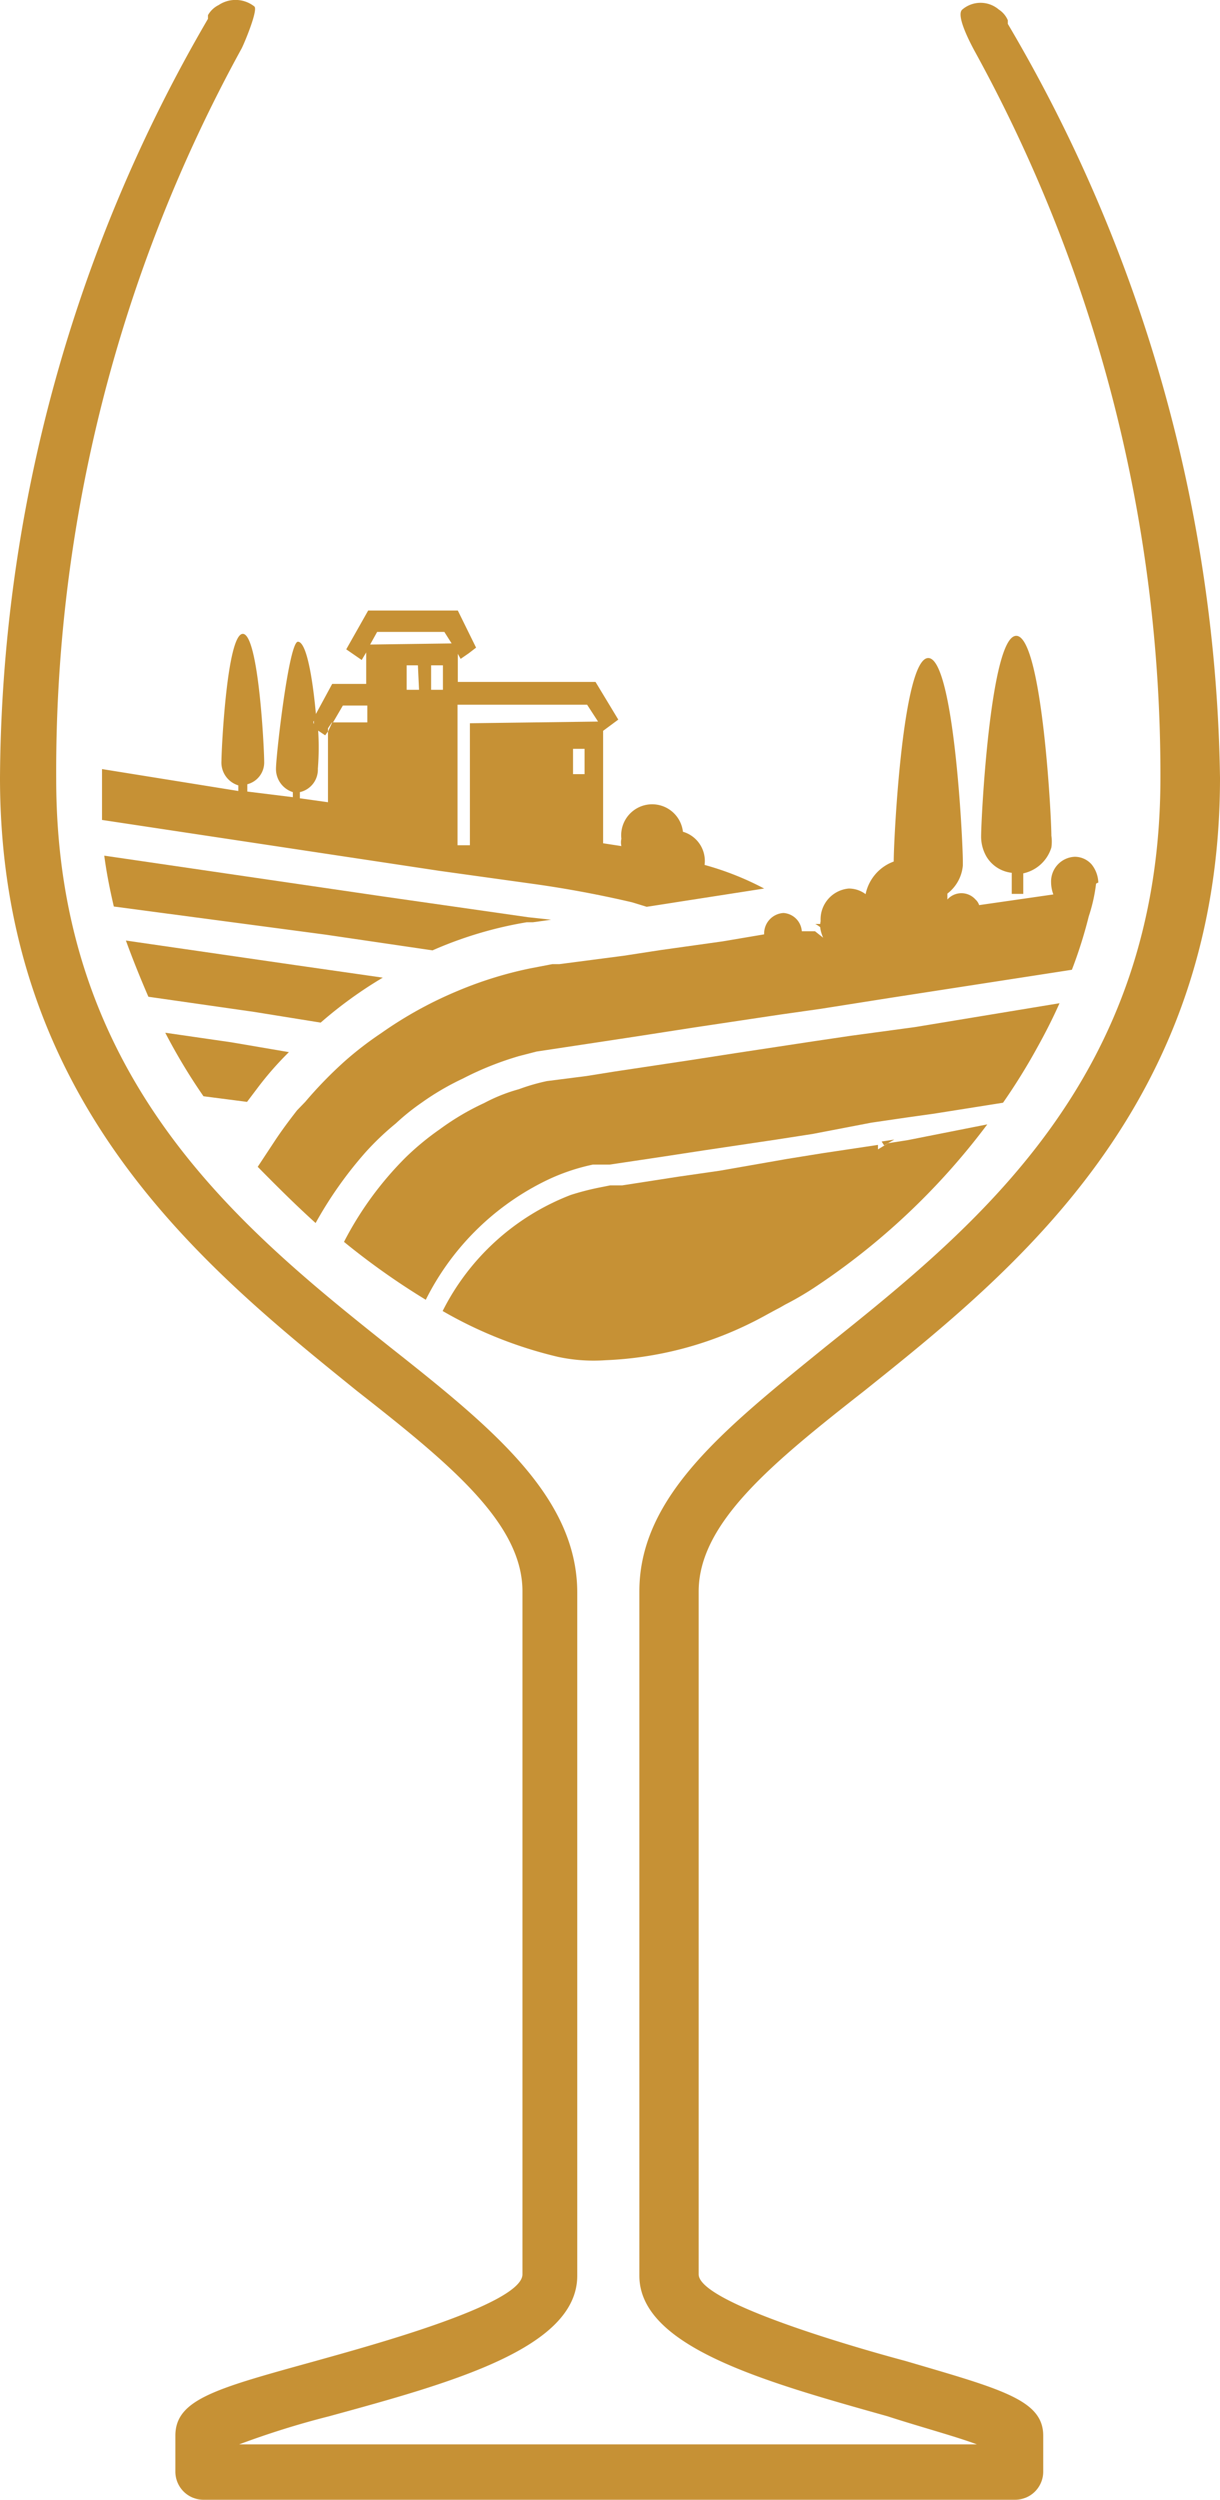 <svg id="Layer_1" data-name="Layer 1" xmlns="http://www.w3.org/2000/svg" viewBox="0 0 43.41 88.93"><defs><style>.cls-1,.cls-3{fill:#c69135;}.cls-2{fill:none;}.cls-3{fill-rule:evenodd;}</style></defs><g id="Group_119" data-name="Group 119"><path id="Path_120" data-name="Path 120" class="cls-1" d="M37.12,86.65v1.28a1,1,0,0,1-1,1H7.24a1,1,0,0,1-1-1h0V86.65c0-1.3,1.46-1.68,5-2.66,1.81-.51,7.35-2,7.35-3.08V56.61c0-2.42-2.59-4.54-5.88-7.12C7.33,45.14,0,39.28,0,27.67A54.15,54.15,0,0,1,7.4.67V.54A.88.88,0,0,1,7.78.18,1.08,1.08,0,0,1,9.05.23c.14.11-.33,1.25-.45,1.49a53.39,53.39,0,0,0-6.6,26c0,10.7,6.6,16,11.9,20.22,3.62,2.86,6.64,5.32,6.64,8.72v24.3c0,2.58-4.48,3.81-8.83,5a30.36,30.36,0,0,0-3.2,1H34.76c-.74-.28-2.11-.65-3.18-1-4.34-1.22-8.83-2.46-8.83-5V56.61c0-3.4,3.08-5.82,6.64-8.71,5.3-4.24,11.9-9.52,11.9-20.23A53.4,53.4,0,0,0,34.67,1.8C34.53,1.54,34,.54,34.24.34a1,1,0,0,1,1.3,0,.85.85,0,0,1,.32.38V.85a54.23,54.23,0,0,1,7.55,26.82c0,11.67-7.33,17.55-12.67,21.82-3.29,2.58-5.88,4.7-5.88,7.13V80.91c0,1,5.52,2.59,7.35,3.08C35.65,85,37.12,85.38,37.12,86.65Z"/><path id="Path_121" data-name="Path 121" class="cls-2" d="M21.33,25.67h-4.6v-.6H21Z"/><path id="Path_122" data-name="Path 122" class="cls-2" d="M16.08,22.92H13.19l.27-.45h2.37Z"/><path id="Path_123" data-name="Path 123" class="cls-2" d="M11.67,26v2.58l-1-.14v-.22a.85.85,0,0,0,.66-.83V25.83l.4.27Z"/><path id="Path_124" data-name="Path 124" class="cls-2" d="M13,25.07v.6H11.8l.33-.6Z"/><path id="Path_125" data-name="Path 125" class="cls-1" d="M19.61,32.72l-.65.09h-.22a14,14,0,0,0-3.35,1l-3.81-.56-7.53-1c-.14-.6-.26-1.2-.34-1.81l9.91,1.45,5.17.74Z"/><path id="Path_126" data-name="Path 126" class="cls-1" d="M10.28,37.43a11.41,11.41,0,0,0-1.12,1.28l-.37.49L7.24,39a20.83,20.83,0,0,1-1.36-2.26l2.35.34Z"/><path id="Path_127" data-name="Path 127" class="cls-1" d="M13.62,34.78a15,15,0,0,0-2.21,1.6L9.05,36l-3.77-.54c-.29-.67-.56-1.34-.8-2l6,.87Z"/><path id="Path_129" data-name="Path 129" class="cls-3" d="M29.32,33.11a1.18,1.18,0,0,0-.31-.24h.2Z"/><path id="Path_131" data-name="Path 131" class="cls-1" d="M25.07,30.77a1.08,1.08,0,0,0-.77-1.18,1.1,1.1,0,0,0-2.19.25h0a.57.57,0,0,0,0,.26L21.46,30V26h0l.54-.4-.81-1.34h-4.9v-1l.1.18.29-.2.26-.2-.65-1.32H13.1l-.78,1.38.55.38.16-.27v1.12H11.82l-.65,1.2v.36l.4.27.1-.14V25.7h.18l.35-.6h.87v.6H11.82l-.15.33v2.51l-1-.14v-.22a.82.82,0,0,0,.64-.83,9.64,9.64,0,0,0,0-1.52l-.19-.11.13-.21c-.11-1.27-.33-2.68-.65-2.68s-.78,4.05-.78,4.52a.86.86,0,0,0,.6.83v.18l-1.62-.2V27.9a.8.8,0,0,0,.6-.81c0-.47-.2-4.54-.76-4.54s-.76,4.09-.76,4.52a.85.85,0,0,0,.6.87v.2l-4.85-.78v1.81l12,1.81,3.38.47c1.21.17,2.37.39,3.48.65l.52.16,4.18-.65A10.4,10.4,0,0,0,25.07,30.77ZM14.91,24.54h-.44v-.87h.4Zm.85,0h-.42v-.87h.42Zm-2.59-1.61.25-.45h2.39l.26.41h0Zm7.63,4.61h-.41v-.9h.41Zm-4.08-1.81v4.34h-.44v-5h4.61l.39.6Z"/><path id="Path_132" data-name="Path 132" class="cls-1" d="M11.83,25.67l-.2.3v-.3Z"/><path id="Path_133" data-name="Path 133" class="cls-1" d="M11.16,25.87,11,25.78l.12-.22A1,1,0,0,1,11.16,25.87Z"/><path id="Path_136" data-name="Path 136" class="cls-1" d="M37.7,35.69c-.24.54-.51,1.07-.8,1.59a21.8,21.8,0,0,1-1.21,1.95l-2.46.39-1,.14L31,39.94l-2.08.4-1.29.2-2.55.38-1.57.24-1.81.27h-.6a7.22,7.22,0,0,0-1.81.64,9.38,9.38,0,0,0-4.14,4.17,25.89,25.89,0,0,1-2.91-2.06,12,12,0,0,1,2.19-3,9.59,9.59,0,0,1,1.21-1,9.1,9.1,0,0,1,1.59-.94,6,6,0,0,1,1.23-.49,7.12,7.12,0,0,1,1-.29l1.41-.18,1-.16,2.66-.4,1.68-.26,2.7-.41,1.35-.2,2.29-.31Z"/><path id="Path_137" data-name="Path 137" class="cls-1" d="M35.13,40a24.7,24.7,0,0,1-6.19,5.83,10.87,10.87,0,0,1-1,.58l-.21.12c-.35.18-.65.36-1,.53a12.78,12.78,0,0,1-5.18,1.33,6.17,6.17,0,0,1-.86,0,6.07,6.07,0,0,1-.84-.12,15.14,15.14,0,0,1-4.1-1.63,8.53,8.53,0,0,1,4.56-4.13,9.51,9.51,0,0,1,1.05-.27l.35-.07h.43l2-.31,1.46-.21,2.4-.42,1.24-.2,2-.3v.16l.36-.22.7-.11Z"/><path id="Path_138" data-name="Path 138" class="cls-1" d="M31.82,40.54l-.36.21-.09-.14Z"/><path id="Path_139" data-name="Path 139" class="cls-1" d="M37.41,29.73a1.48,1.48,0,0,1,0,.42,1.34,1.34,0,0,1-1,.92v.73H36v-.75a1.2,1.2,0,0,1-.89-.56,1.42,1.42,0,0,1-.2-.72c0-.74.34-7.15,1.25-7.15S37.41,29,37.41,29.73Z"/><path id="Path_140" data-name="Path 140" class="cls-1" d="M39,31.44h0a5.88,5.88,0,0,1-.26,1.16,16.09,16.09,0,0,1-.6,1.9l-6.47,1-2.47.39-1.48.21-3,.45-2,.31L21.8,37l-2.71.41-.62.16a11.13,11.13,0,0,0-2,.8,9.41,9.41,0,0,0-1.47.86,8.05,8.05,0,0,0-.92.74A9.73,9.73,0,0,0,13,41a14.2,14.2,0,0,0-1.77,2.51c-.72-.65-1.41-1.34-2.06-2l.6-.91c.25-.38.52-.74.8-1.1l.29-.3a14.87,14.87,0,0,1,1.41-1.45,12.17,12.17,0,0,1,1.3-1,14.13,14.13,0,0,1,2.72-1.5,13.76,13.76,0,0,1,2.58-.8l.78-.15h.25L22.2,34l1.3-.2,2.21-.31,1.48-.25h0a.73.73,0,0,1,.69-.76.7.7,0,0,1,.65.65H29l.29.23a1.43,1.43,0,0,1-.09-.27.86.86,0,0,1,0-.32,1.1,1.1,0,0,1,1-1.16h0a1,1,0,0,1,.6.2,1.57,1.57,0,0,1,1-1.16c0-.8.32-7.24,1.23-7.24s1.23,6.48,1.23,7.24v.14a1.41,1.41,0,0,1-.55,1V32a.67.67,0,0,1,1,0s0,0,0,0a.46.46,0,0,1,.13.2l2.64-.38a1.25,1.25,0,0,1-.08-.42.88.88,0,0,1,.84-.92h0a.8.8,0,0,1,.6.27,1.08,1.08,0,0,1,.24.65A.18.18,0,0,0,39,31.44Z"/></g></svg>